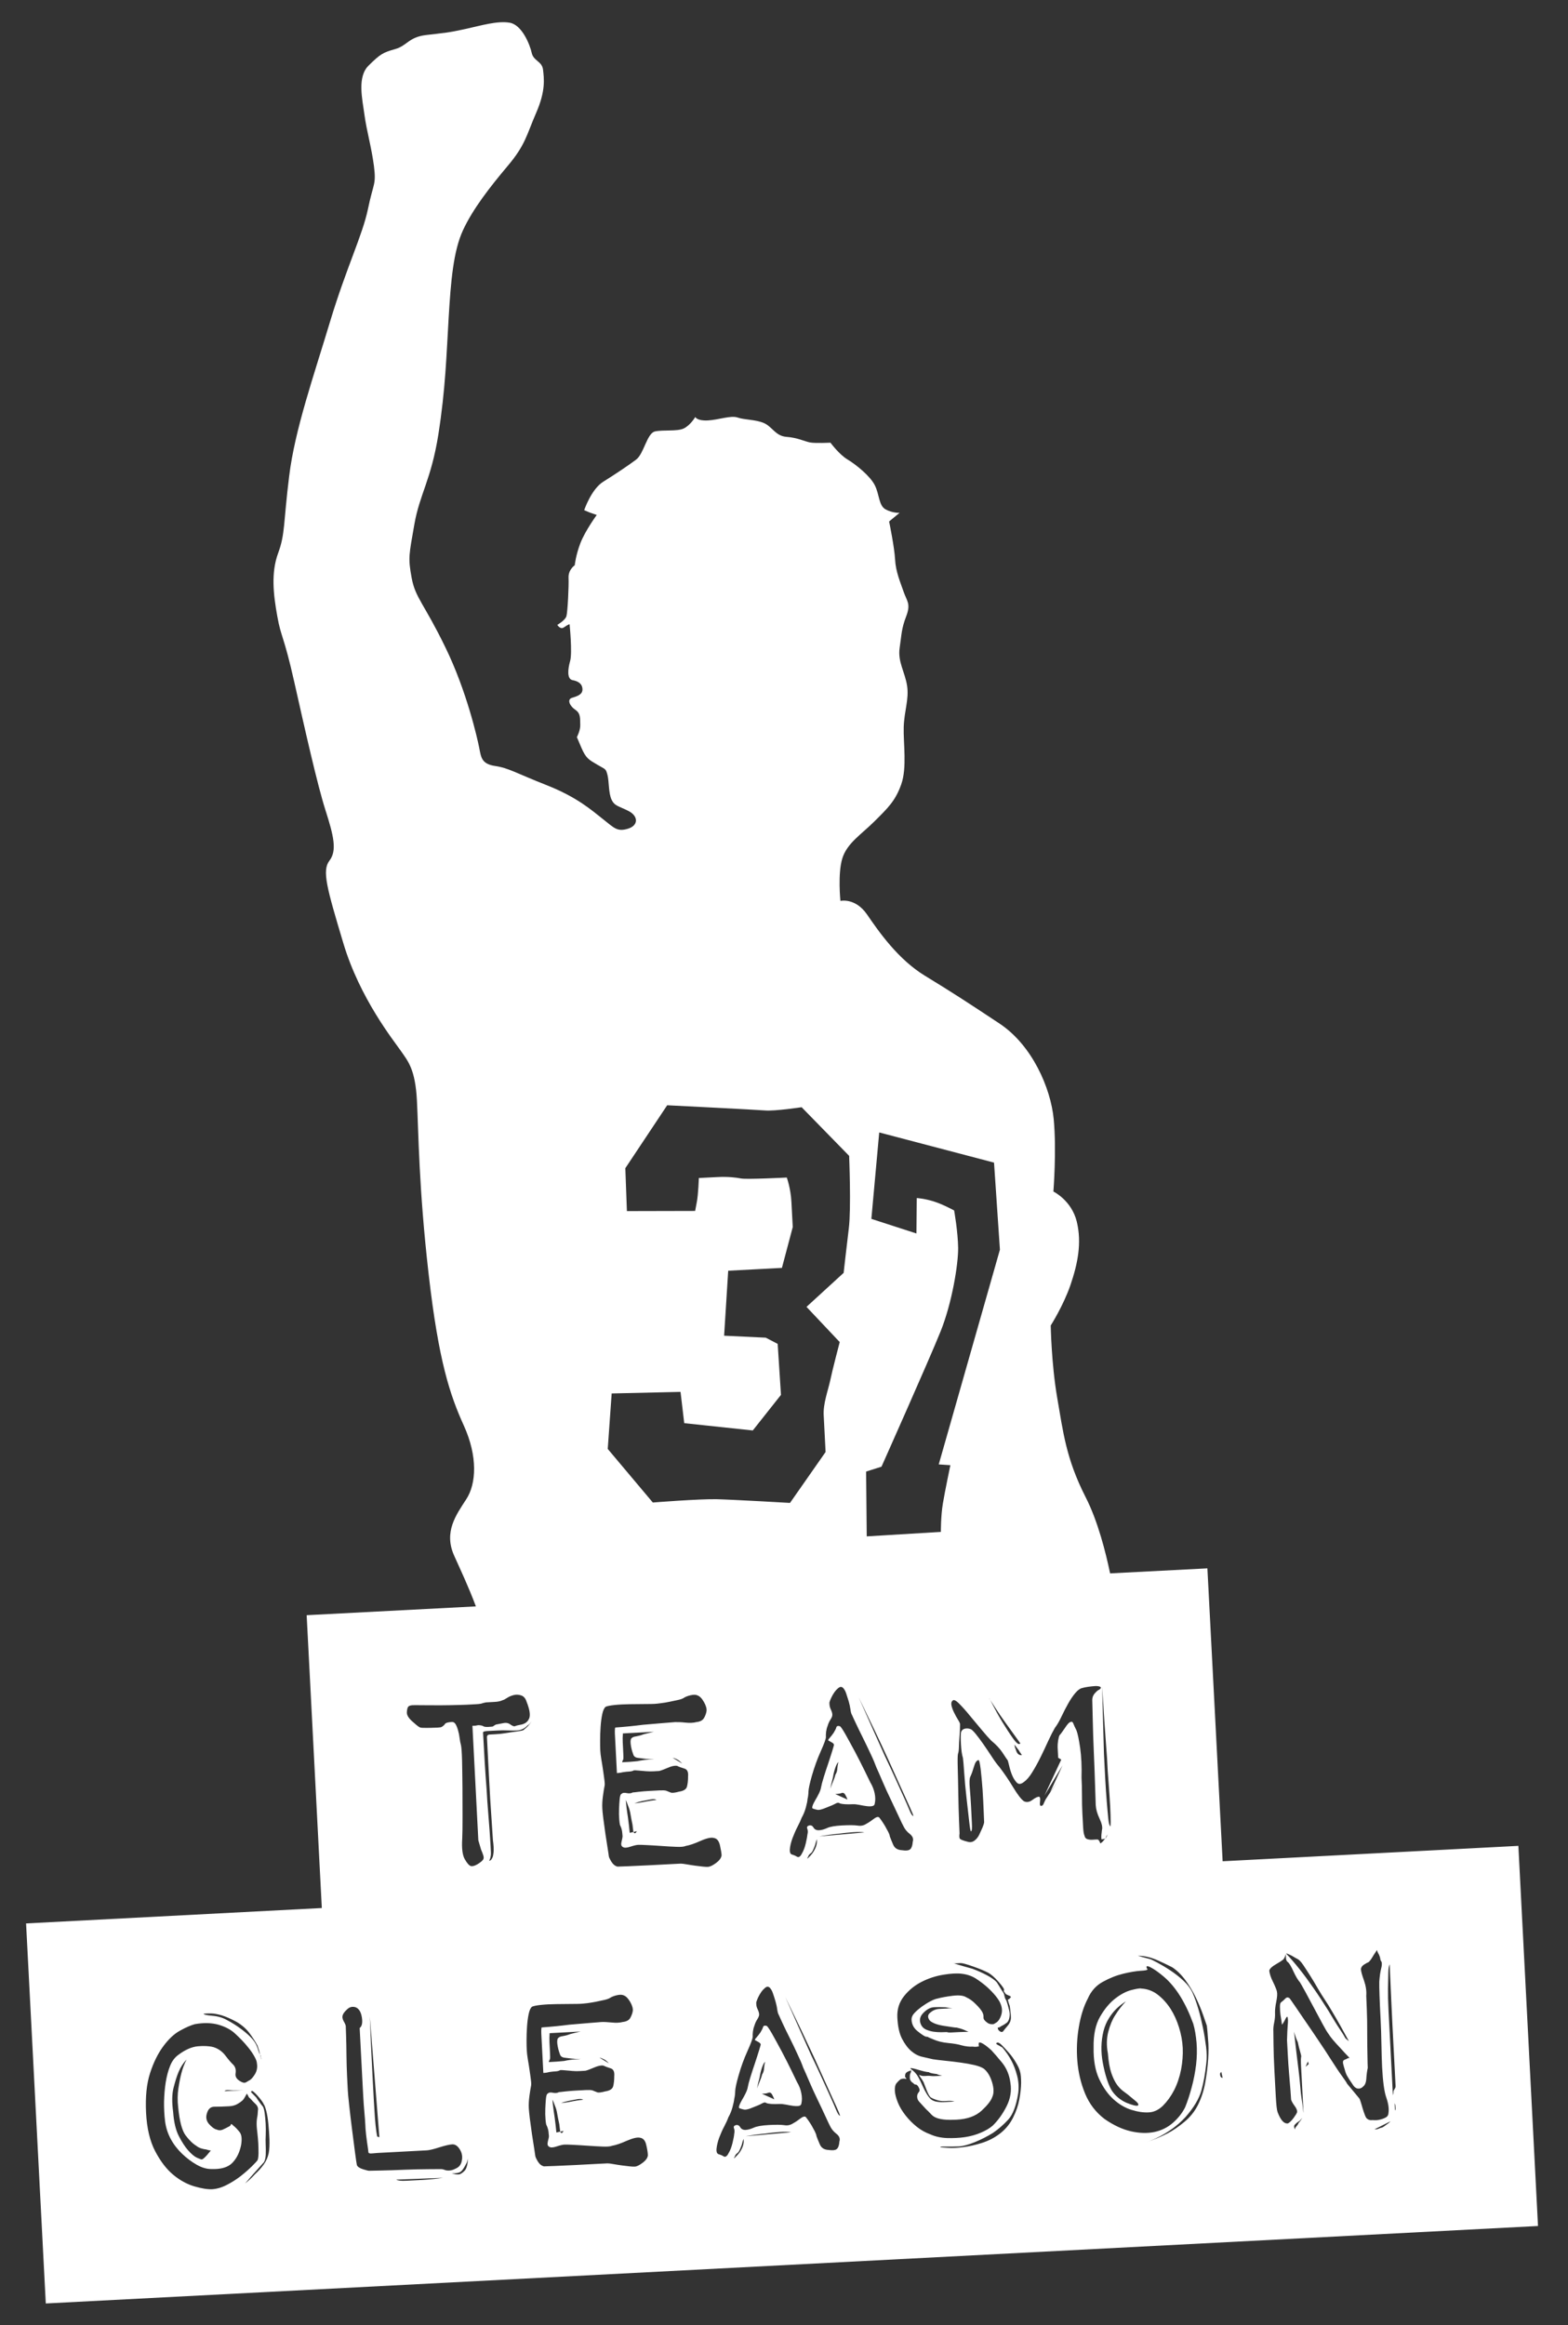 <?xml version="1.0" encoding="utf-8"?>
<!-- Generator: Adobe Illustrator 23.0.1, SVG Export Plug-In . SVG Version: 6.00 Build 0)  -->
<svg version="1.1" xmlns="http://www.w3.org/2000/svg" xmlns:xlink="http://www.w3.org/1999/xlink" x="0px" y="0px"
	 viewBox="0 0 199.67 295.93" style="enable-background:new 0 0 199.67 295.93;" xml:space="preserve">
<rect x="0" y="0" width="199.67" height="295.93" fill="#333333" stroke="none"/>
<style type="text/css">
	.st0{fill:#FFFFFF;}
</style>
<g id="Layer_2">
</g>
<g id="Layer_1">
	<g>
		<path class="st0" d="M149.51,266.03c0.4-0.78,0.7-1.67,0.89-2.63c0.18-0.97,0.25-1.88,0.21-2.75c-0.04-0.86-0.2-1.73-0.47-2.6
			c-0.27-0.88-0.63-1.67-1.08-2.38c-0.46-0.71-1-1.31-1.62-1.79c-0.62-0.48-1.33-0.75-2.11-0.79c-0.17-0.05-0.59,0.02-1.26,0.19
			c-0.67,0.17-1.36,0.54-2.07,1.09c-0.71,0.55-1.35,1.32-1.92,2.31c-0.57,0.99-0.85,2.29-0.82,3.9c-0.03,1.62,0.21,2.96,0.71,4.03
			c0.5,1.07,1.11,1.93,1.83,2.58c0.71,0.64,1.47,1.09,2.28,1.34c0.81,0.25,1.54,0.36,2.21,0.32c0.64-0.03,1.24-0.31,1.79-0.84
			C148.62,267.47,149.1,266.82,149.51,266.03z M144.93,267.96c-0.08,0.06-0.26,0.06-0.54-0.01c-0.28-0.07-0.6-0.18-0.96-0.33
			c-0.35-0.15-0.71-0.37-1.05-0.65c-0.35-0.29-0.65-0.63-0.89-1.04c-0.43-0.81-0.78-1.93-1.05-3.35c-0.27-1.42-0.24-2.78,0.08-4.08
			c0.16-0.62,0.4-1.17,0.71-1.66c0.31-0.49,0.63-0.89,0.98-1.22c0.37-0.35,0.76-0.65,1.16-0.9c-0.5,0.53-0.96,1.12-1.37,1.78
			c-0.36,0.55-0.65,1.25-0.87,2.09c-0.22,0.85-0.24,1.77-0.05,2.76c0.08,1.05,0.23,1.89,0.44,2.5c0.21,0.61,0.45,1.1,0.7,1.45
			c0.25,0.35,0.51,0.61,0.75,0.8c0.25,0.18,0.46,0.34,0.63,0.47c0.35,0.29,0.68,0.56,0.98,0.81
			C144.89,267.62,145.01,267.81,144.93,267.96z"/>
		<path class="st0" d="M193.35,234.93l-37.66,1.96l-1.94-37.28l-12.39,0.64c-0.54-2.61-1.55-6.65-3.12-9.71
			c-2.51-4.92-2.87-8.37-3.62-12.67c-0.74-4.31-0.82-9.17-0.82-9.17s1.61-2.52,2.52-5.17c0.9-2.65,1.46-5.29,0.8-8.04
			c-0.67-2.73-2.98-3.84-2.98-3.84s0.42-5.23,0.04-9.21c-0.38-3.97-2.75-9.41-6.89-12.16c-4.13-2.74-6.11-4.02-9.52-6.1
			c-3.41-2.08-5.86-5.6-7.36-7.79c-1.5-2.17-3.39-1.73-3.39-1.73s-0.36-3.46,0.24-5.4c0.59-1.95,2.45-3.08,4.1-4.73
			c1.66-1.65,2.65-2.57,3.4-4.69c0.76-2.13,0.26-5.23,0.32-7.31c0.07-2.09,0.69-3.52,0.43-5.24c-0.26-1.73-1.21-3.06-0.95-4.82
			c0.26-1.74,0.22-2.44,0.84-4.04c0.61-1.6,0.08-1.92-0.33-3.11c-0.41-1.19-1.01-2.55-1.09-4.12c-0.08-1.55-0.76-4.83-0.76-4.83
			l1.33-1.1c0,0-0.88,0.05-1.76-0.43c-0.9-0.47-0.79-1.87-1.38-3.06c-0.58-1.18-2.4-2.65-3.47-3.29c-1.08-0.64-2.19-2.15-2.19-2.15
			s-1.92,0.1-2.61-0.03c-0.71-0.14-1.6-0.61-2.99-0.71c-1.4-0.1-1.81-1.3-2.88-1.76c-1.07-0.46-2.46-0.39-3.34-0.7
			c-0.88-0.3-2.42,0.3-3.8,0.37c-1.4,0.07-1.59-0.44-1.59-0.44s-0.64,1.08-1.49,1.47c-0.85,0.39-2.61,0.14-3.64,0.37
			c-1.03,0.22-1.41,2.85-2.41,3.59c-1,0.75-2.69,1.88-4.2,2.82c-1.51,0.95-2.41,3.61-2.41,3.61l0.71,0.3l0.89,0.31
			c0,0-1.46,1.99-2.08,3.58c-0.61,1.6-0.72,2.82-0.72,2.82s-0.84,0.56-0.79,1.6c0.05,1.04-0.12,4.36-0.27,4.88
			c-0.15,0.53-1.16,1.11-1.16,1.11s0.39,0.67,0.88,0.29c0.51-0.36,0.68-0.37,0.68-0.37s0.37,3.62,0.07,4.68
			c-0.3,1.06-0.41,2.29,0.3,2.43c0.7,0.13,1.23,0.44,1.27,1.13c0.04,0.7-0.64,0.91-1.32,1.12c-0.69,0.2-0.3,1.06,0.43,1.54
			c0.71,0.48,0.57,1.18,0.61,1.88c0.04,0.7-0.43,1.59-0.43,1.59l0.58,1.36c0.59,1.36,0.95,1.51,2.03,2.15
			c1.07,0.63,1.06,0.46,1.29,1.31c0.21,0.87,0.12,2.26,0.51,3.12c0.39,0.84,0.91,0.82,2.15,1.45c1.26,0.63,1.32,1.84-0.05,2.26
			c-1.37,0.42-1.75-0.08-3.19-1.22c-1.45-1.14-3.27-2.78-7.17-4.32c-3.9-1.53-4.81-2.18-6.56-2.44c-1.75-0.26-1.79-1.12-2.03-2.33
			c-0.24-1.21-1.59-7.22-4.32-12.8c-2.72-5.6-3.8-6.23-4.28-8.81c-0.48-2.59-0.33-2.93,0.34-6.79c0.67-3.86,2.14-5.67,3.06-11.46
			c0.91-5.77,1.03-10.12,1.31-14.83c0.28-4.71,0.6-8.55,1.85-11.22c1.25-2.67,3.36-5.39,5.65-8.11c2.3-2.72,2.41-3.94,3.65-6.79
			c1.24-2.84,0.99-4.39,0.87-5.48c-0.12-1.08-1.21-1.1-1.44-2.13c-0.22-1.03-1.23-3.58-2.8-3.85c-1.59-0.27-3.64,0.36-5.7,0.81
			c-2.07,0.46-2.75,0.5-4.97,0.76c-2.22,0.27-2.39,1.36-3.93,1.79c-1.54,0.43-1.87,0.62-3.36,2.08c-1.49,1.46-0.82,4.21-0.54,6.28
			c0.28,2.07,0.9,4.13,1.21,6.54c0.3,2.42-0.07,2.09-0.76,5.43c-0.69,3.34-2.74,7.44-4.82,14.32c-2.07,6.89-4.5,13.78-5.22,19.72
			c-0.74,5.95-0.49,7.33-1.41,9.8c-0.91,2.48-0.6,5.25-0.1,8.01c0.49,2.75,0.82,2.39,2.17,8.4c1.35,6.01,2.93,13.05,3.97,16.3
			c1.04,3.25,1.49,5.13,0.5,6.41c-0.97,1.26-0.33,3.49,1.77,10.5c2.1,7.02,6.38,12.35,7.31,13.69c0.93,1.34,1.85,2.34,2.06,6.32
			c0.21,4,0.23,11.11,1.5,22.17c1.27,11.06,2.71,15.33,4.48,19.23c1.77,3.9,1.6,7.39,0.3,9.37c-1.28,1.98-2.9,4.15-1.53,7.19
			c0.8,1.79,1.8,3.88,2.76,6.44l-21.55,1.12l1.93,37.27l-37.66,1.96l2.51,48.37l190.02-9.86L193.35,234.93z M26.95,256.26
			c0.33,0.01,0.76,0.09,1.29,0.24c0.52,0.16,1.16,0.44,1.9,0.84c0.69,0.41,1.23,0.89,1.64,1.44c0.4,0.55,0.75,1.08,1.02,1.59
			c0.13,0.36,0.23,0.75,0.33,1.15c0.02,0.04,0.05,0.1,0.07,0.12c0,0.11,0.02,0.19,0.03,0.23c0.02,0.04,0.02,0.08,0.03,0.1l0.01,0.16
			c-0.04-0.21-0.09-0.42-0.14-0.62c-0.09-0.15-0.19-0.37-0.29-0.71c-0.12-0.43-0.33-0.83-0.63-1.2c-0.33-0.4-0.81-0.84-1.45-1.32
			c-0.64-0.48-1.26-0.87-1.86-1.18c-0.54-0.31-1.17-0.49-1.89-0.55c-0.71-0.06-1.07-0.14-1.08-0.26
			C26.26,256.26,26.59,256.25,26.95,256.26z M28.86,278.09c-0.64,0.33-1.25,0.5-1.83,0.54c-0.58,0.03-1.34-0.09-2.27-0.36
			c-0.93-0.27-1.83-0.76-2.69-1.47c-0.86-0.71-1.62-1.7-2.3-2.99c-0.68-1.29-1.07-2.93-1.17-4.93c-0.1-2,0.07-3.67,0.51-5.03
			c0.44-1.36,1-2.49,1.68-3.41c0.67-0.91,1.38-1.58,2.13-1.99c0.74-0.41,1.38-0.69,1.9-0.83c1.13-0.2,2.13-0.17,2.99,0.07
			c0.86,0.25,1.55,0.61,2.08,1.09c0.23,0.21,0.51,0.48,0.84,0.81c0.32,0.33,0.63,0.68,0.93,1.06c0.3,0.38,0.55,0.74,0.74,1.09
			c0.2,0.35,0.31,0.65,0.32,0.9c0.08,0.5-0.01,0.96-0.28,1.39c-0.27,0.43-0.53,0.7-0.77,0.79L31.37,265
			c-0.19,0.12-0.41,0.1-0.67-0.05c-0.54-0.28-0.78-0.63-0.7-1.07c0.07-0.44-0.02-0.8-0.29-1.09c-0.26-0.24-0.59-0.62-1-1.16
			c-0.4-0.53-0.92-0.9-1.54-1.09c-0.56-0.14-1.23-0.17-1.99-0.1c-0.76,0.07-1.59,0.43-2.47,1.09c-0.46,0.33-0.81,0.8-1.05,1.41
			c-0.25,0.61-0.43,1.31-0.56,2.1c-0.12,0.79-0.19,1.6-0.21,2.45c-0.01,0.85,0.03,1.68,0.13,2.48c0.1,0.8,0.34,1.55,0.72,2.26
			c0.38,0.71,0.87,1.33,1.45,1.89c0.59,0.56,1.2,1.02,1.85,1.39c0.65,0.37,1.26,0.55,1.85,0.55c1.23,0.05,2.12-0.21,2.67-0.76
			c0.56-0.56,0.93-1.3,1.13-2.23c0.15-0.82,0.09-1.4-0.2-1.74c-0.28-0.35-0.54-0.61-0.77-0.79c-0.21-0.21-0.31-0.26-0.32-0.15
			c-0.01,0.11-0.12,0.22-0.34,0.31c-0.22,0.12-0.45,0.24-0.71,0.35c-0.26,0.11-0.52,0.1-0.77-0.02c-0.25-0.04-0.56-0.26-0.93-0.66
			c-0.37-0.4-0.47-0.87-0.3-1.4c0.16-0.56,0.48-0.84,0.94-0.84c0.46,0,1.09-0.01,1.9-0.06c0.39-0.02,0.73-0.11,1.03-0.28
			c0.3-0.17,0.54-0.34,0.72-0.52c0.16-0.2,0.32-0.48,0.5-0.82c0,0.03,0.03,0.08,0.09,0.16c0.06,0.11,0.11,0.2,0.14,0.27
			c0.03,0.07,0.1,0.14,0.22,0.22c0.18,0.21,0.4,0.45,0.66,0.69c0.26,0.25,0.36,0.53,0.29,0.84c-0.01,0.33-0.04,0.64-0.1,0.92
			c-0.05,0.28-0.07,0.63-0.05,1.05c0.01,0.19,0.04,0.5,0.09,0.91c0.05,0.41,0.08,0.83,0.11,1.27c0.02,0.43,0.03,0.85,0.03,1.27
			c-0.01,0.42-0.05,0.71-0.12,0.88c-0.1,0.15-0.35,0.41-0.73,0.79c-0.39,0.38-0.86,0.8-1.42,1.24
			C30.1,277.38,29.5,277.77,28.86,278.09z M31.09,266.02l-2.5,0.13c0.08-0.12,0.27-0.16,0.58-0.13c0.31,0.03,0.61,0.03,0.92,0.01
			C30.43,266.04,30.76,266.03,31.09,266.02z M22.69,268.21c0.17,1.77,0.49,2.96,0.94,3.56c0.45,0.6,0.9,1.05,1.36,1.33
			c0.2,0.16,0.42,0.27,0.64,0.34c0.23,0.07,0.44,0.11,0.63,0.13c0.2,0.07,0.39,0.12,0.59,0.13c-0.18,0.21-0.35,0.41-0.51,0.61
			c-0.32,0.35-0.53,0.52-0.64,0.53c-0.08,0-0.29-0.07-0.62-0.22c-0.33-0.15-0.7-0.46-1.11-0.92c-0.41-0.46-0.81-1.08-1.2-1.84
			c-0.39-0.76-0.63-1.77-0.72-3.05c-0.17-1.24-0.16-2.27,0.05-3.09c0.21-0.82,0.42-1.5,0.65-2.04c0.27-0.63,0.61-1.14,1.01-1.56
			c-0.28,0.54-0.5,1.12-0.66,1.74c-0.14,0.54-0.27,1.18-0.38,1.92C22.6,266.55,22.59,267.35,22.69,268.21z M34.22,274.03
			c-0.11,0.54-0.33,1.03-0.65,1.47c-0.33,0.45-0.69,0.85-1.09,1.21c-0.39,0.44-0.82,0.83-1.27,1.19l1.06-1.22
			c0.29-0.32,0.56-0.62,0.81-0.9c0.25-0.28,0.43-0.48,0.53-0.59c0.13-0.2,0.2-0.51,0.23-0.93c0.02-0.42,0.01-0.89-0.01-1.42
			c-0.02-0.31-0.01-0.68,0.01-1.13c0.02-0.45,0.01-0.92-0.01-1.42c-0.03-0.5-0.07-0.96-0.13-1.37c-0.06-0.41-0.14-0.69-0.23-0.82
			c-0.12-0.13-0.26-0.31-0.42-0.54c-0.17-0.23-0.31-0.44-0.43-0.62l-0.66-0.67c0.05-0.17,0.15-0.19,0.31-0.06
			c0.16,0.13,0.33,0.3,0.51,0.5c0.18,0.2,0.35,0.41,0.51,0.62c0.16,0.22,0.26,0.38,0.29,0.49c0.09,0.08,0.19,0.35,0.32,0.82
			c0.12,0.47,0.21,1.01,0.27,1.63c0.06,0.62,0.11,1.28,0.14,1.97C34.33,272.93,34.31,273.53,34.22,274.03z M140.97,223.77
			c0.05,1.11,0.12,2.21,0.21,3.29c0.08,1.08,0.15,2.03,0.19,2.83c0.04,0.8,0.06,1.46,0.06,1.96c0,0.5-0.03,0.69-0.09,0.55
			c-0.09-0.14-0.17-0.49-0.22-1.05c-0.06-0.57-0.12-1.28-0.19-2.12c-0.07-0.84-0.13-1.79-0.19-2.85c-0.06-1.05-0.11-2.11-0.16-3.16
			c-0.08-2.53-0.15-5.36-0.23-8.5C140.56,218.12,140.77,221.14,140.97,223.77z M130.05,223.38c-0.33,0.02-0.57-0.22-0.7-0.72
			c-0.09-0.19-0.15-0.4-0.16-0.62c0.21,0.29,0.39,0.54,0.54,0.72c0.09,0.16,0.19,0.32,0.3,0.46
			C130.13,223.38,130.14,223.43,130.05,223.38z M129.93,221.88c-0.16,0.23-0.46,0.03-0.91-0.6c-0.45-0.63-0.92-1.35-1.41-2.16
			c-0.49-0.81-0.89-1.54-1.22-2.19c-0.13-0.27-0.23-0.45-0.3-0.58c-0.04-0.06-0.07-0.11-0.1-0.15c-0.04-0.1,0-0.03,0.1,0.15
			c0.14,0.22,0.36,0.56,0.67,1.04c0.39,0.61,0.83,1.25,1.31,1.91C128.66,220.11,129.27,220.97,129.93,221.88z M112.25,186.67
			c0,0,6.07-13.6,7.53-17.23c1.46-3.64,2.25-8.55,2.23-10.62c-0.03-2.09-0.51-4.76-0.51-4.76s-1.43-0.79-2.66-1.17
			c-1.23-0.37-2.1-0.41-2.1-0.41l-0.04,4.51l-5.74-1.86l1-11l14.62,3.84l0.75,11.08l-7.79,27.33l1.48,0.1c0,0-0.7,3.34-0.96,4.91
			c-0.26,1.58-0.25,3.58-0.25,3.58l-9.44,0.57l-0.08-8.25L112.25,186.67z M113.09,223.89c0.44,0.98,0.87,1.94,1.3,2.88
			c0.42,0.94,0.78,1.73,1.08,2.38c0.3,0.65,0.53,1.17,0.69,1.55c0.16,0.38,0.19,0.52,0.11,0.41c-0.12-0.02-0.27-0.26-0.46-0.73
			c-0.19-0.46-0.44-1.04-0.76-1.74c-0.31-0.69-0.68-1.49-1.08-2.38c-0.41-0.9-0.84-1.83-1.31-2.81c-0.98-2.17-2.08-4.65-3.31-7.42
			C110.78,218.96,112.03,221.58,113.09,223.89z M77.89,177.35l8.77-0.2l0.47,3.98l8.73,0.93l3.59-4.53l-0.42-6.49l-1.52-0.79
			l-5.3-0.25l0.52-8.27l6.84-0.36l1.38-5.2l-0.17-3.21c-0.09-1.72-0.59-3.09-0.59-3.09s-5.11,0.26-5.81,0.12
			c-0.7-0.13-1.66-0.25-3.05-0.18l-2.34,0.12c0,0-0.06,2.09-0.27,3.13l-0.2,1.06l-8.69,0.02l-0.2-5.46l5.33-8.01
			c0,0,11.22,0.56,12.45,0.66c1.23,0.11,4.67-0.41,4.67-0.41l6.05,6.19c0,0,0.27,6.68-0.04,9.21c-0.31,2.54-0.66,5.68-0.66,5.68
			l-4.73,4.33l4.23,4.48c0,0-0.95,3.61-1.22,4.93c-0.29,1.31-0.9,2.91-0.82,4.38l0.24,4.68l-4.53,6.48c0,0-7.06-0.41-9.32-0.47
			c-2.27-0.05-8.15,0.42-8.15,0.42l-5.74-6.82L77.89,177.35z M48.31,272.01l-0.25-0.07c-0.03,0-0.07-0.23-0.14-0.68
			c-0.07-0.45-0.12-1.04-0.18-1.76c-0.05-0.72-0.1-1.53-0.15-2.43c-0.05-0.9-0.1-1.84-0.15-2.81c-0.12-2.25-0.23-4.79-0.35-7.62
			L48.31,272.01z M53.76,277.45c-0.72,0.04-1.4,0.07-2.04,0.1c-0.64,0.03-1.06-0.01-1.26-0.14l5.96-0.23
			C55.48,277.32,54.6,277.4,53.76,277.45z M56.62,276.17c-0.17-0.07-0.35-0.11-0.55-0.1c-0.09,0-0.58,0.01-1.5,0.01
			c-0.92,0-1.93,0.03-3.04,0.07c-1.11,0.05-2.13,0.08-3.04,0.1c-0.92,0.02-1.4,0.03-1.46,0.03c-0.11,0.01-0.38-0.06-0.8-0.19
			c-0.42-0.13-0.69-0.31-0.78-0.52c-0.04-0.14-0.11-0.65-0.23-1.53c-0.12-0.89-0.24-1.87-0.38-2.94c-0.14-1.08-0.26-2.12-0.37-3.11
			c-0.11-1-0.17-1.63-0.18-1.91c-0.01-0.3-0.05-0.89-0.09-1.77c-0.04-0.88-0.07-1.78-0.08-2.71c-0.01-0.93-0.02-1.78-0.05-2.54
			c-0.03-0.76-0.04-1.16-0.04-1.19c-0.01-0.11-0.09-0.32-0.26-0.61c-0.17-0.3-0.21-0.58-0.11-0.83c0.07-0.2,0.26-0.44,0.57-0.72
			c0.3-0.28,0.65-0.36,1.05-0.24c0.43,0.17,0.69,0.6,0.8,1.29c0.11,0.69,0.01,1.14-0.28,1.35l0.33,6.37
			c0.04,0.75,0.08,1.5,0.12,2.25c0.04,0.75,0.09,1.45,0.15,2.1c0.06,0.65,0.1,1.18,0.12,1.6c0.02,0.42,0.03,0.64,0.04,0.67
			c0.02,0.31,0.08,0.82,0.18,1.55c0.11,0.73,0.17,1.15,0.17,1.26c0.01,0.14,0.17,0.2,0.49,0.16c0.32-0.03,0.56-0.05,0.73-0.06
			l6.24-0.33c0.31-0.02,0.83-0.14,1.57-0.38c0.74-0.23,1.29-0.36,1.65-0.38c0.36-0.02,0.68,0.19,0.95,0.62
			c0.27,0.43,0.37,0.89,0.28,1.37c-0.06,0.47-0.27,0.81-0.63,1.01c-0.37,0.2-0.66,0.31-0.88,0.32
			C57.02,276.27,56.79,276.24,56.62,276.17z M59.17,276.27c-0.24,0.25-0.47,0.41-0.68,0.47c-0.31,0.04-0.67-0.02-1.09-0.19
			c0.11,0.05,0.25,0.07,0.42,0.06c0.33-0.02,0.6-0.07,0.79-0.17c0.13-0.09,0.26-0.22,0.37-0.39c0.12-0.17,0.23-0.36,0.33-0.56
			c0.13-0.2,0.22-0.46,0.29-0.77C59.55,275.5,59.41,276.02,59.17,276.27z M61.5,236.71c-0.13,0.17-0.37,0.36-0.7,0.56
			c-0.34,0.2-0.62,0.28-0.84,0.23c-0.23-0.07-0.49-0.37-0.78-0.88c-0.29-0.51-0.4-1.39-0.32-2.61c0.03-0.59,0.04-1.5,0.04-2.76
			c0-1.25,0-2.5-0.01-3.74c-0.01-1.24-0.03-2.38-0.05-3.44c-0.03-1.06-0.08-1.71-0.14-1.96c-0.07-0.25-0.13-0.54-0.17-0.89
			c-0.04-0.35-0.11-0.68-0.2-0.99c-0.09-0.32-0.19-0.57-0.31-0.78c-0.12-0.2-0.28-0.3-0.47-0.29c-0.5,0.03-0.79,0.11-0.88,0.25
			c-0.09,0.14-0.24,0.28-0.46,0.4c-0.05,0.03-0.22,0.05-0.5,0.07c-0.28,0.01-0.58,0.02-0.9,0.03c-0.32,0-0.62,0.01-0.9,0
			c-0.28,0-0.46-0.04-0.55-0.12c-0.14-0.08-0.43-0.31-0.87-0.71c-0.44-0.39-0.67-0.76-0.68-1.09c0.01-0.31,0.05-0.54,0.13-0.7
			c0.08-0.16,0.27-0.24,0.57-0.26c0.14-0.01,0.55-0.01,1.23,0c0.68,0,1.44,0.01,2.28,0.01c0.83,0,1.63-0.02,2.38-0.04
			c0.75-0.02,1.26-0.04,1.54-0.06c0.22-0.01,0.46-0.02,0.71-0.04c0.25-0.01,0.46-0.04,0.62-0.07c0.19-0.07,0.39-0.12,0.62-0.16
			c0.28-0.01,0.64-0.03,1.08-0.06c0.44-0.02,0.79-0.1,1.03-0.22c0.14-0.03,0.33-0.13,0.59-0.3c0.26-0.17,0.54-0.28,0.86-0.36
			c0.32-0.07,0.63-0.05,0.94,0.06c0.31,0.11,0.53,0.37,0.66,0.78c0.38,0.95,0.5,1.64,0.36,2.07c-0.15,0.43-0.46,0.71-0.96,0.84
			c-0.44,0.08-0.72,0.15-0.85,0.21c-0.12,0.06-0.31,0-0.57-0.18c-0.26-0.21-0.57-0.28-0.93-0.2c-0.36,0.07-0.67,0.13-0.95,0.18
			c-0.22,0.12-0.34,0.2-0.36,0.23c-0.03,0.03-0.22,0.05-0.58,0.07c-0.33,0.02-0.56-0.01-0.67-0.09c-0.12-0.07-0.31-0.12-0.59-0.13
			c-0.11,0-0.2,0.02-0.27,0.04c-0.07,0.02-0.16,0.03-0.27,0.03l-0.25,0.01l0.75,14.57l0.35,1.19c0.12,0.27,0.22,0.53,0.29,0.76
			C61.62,236.41,61.6,236.59,61.5,236.71z M66.65,220.2c-0.14,0.06-0.41,0.12-0.83,0.17c-0.42,0.05-0.86,0.12-1.35,0.2
			c-0.48,0.08-0.93,0.13-1.35,0.15c-0.42,0.02-0.67,0.03-0.75,0.04c-0.25,0.01-0.37,0.13-0.36,0.35c0,0.08,0.04,0.68,0.09,1.79
			c0.06,1.11,0.12,2.39,0.2,3.83c0.07,1.44,0.16,2.88,0.26,4.3c0.1,1.43,0.17,2.49,0.21,3.18c0.09,0.66,0.12,1.18,0.08,1.54
			c-0.04,0.36-0.09,0.61-0.17,0.72c-0.1,0.23-0.23,0.35-0.4,0.36c0.05-0.06,0.1-0.17,0.15-0.34c0.07-0.25,0.1-0.52,0.08-0.8
			c0-0.03-0.01-0.29-0.04-0.79c-0.03-0.5-0.07-1.12-0.12-1.85c-0.05-0.74-0.12-1.55-0.19-2.45c-0.08-0.9-0.14-1.84-0.19-2.81
			c-0.17-2.13-0.32-4.57-0.46-7.32c0.05-0.09,0.25-0.14,0.6-0.16c0.35-0.02,0.75-0.04,1.21-0.06c0.46-0.03,0.92-0.03,1.4-0.01
			c0.47,0.02,0.85,0.02,1.13,0c0.5-0.03,0.95-0.24,1.34-0.65c0.22-0.12,0.37-0.3,0.47-0.52c-0.05,0.14-0.15,0.3-0.31,0.47
			C67.19,219.74,66.95,219.96,66.65,220.2z M81.84,275.26c-0.41,0.31-0.74,0.48-1,0.49c-0.17,0.01-0.39,0-0.67-0.03
			c-0.28-0.03-0.61-0.07-0.99-0.12c-0.38-0.05-0.74-0.11-1.09-0.17c-0.35-0.07-0.6-0.09-0.74-0.09c-0.11,0.01-0.58,0.03-1.4,0.07
			c-0.82,0.04-1.7,0.09-2.66,0.14c-0.96,0.05-1.83,0.09-2.62,0.12c-0.79,0.03-1.26,0.04-1.4,0.05c-0.31-0.07-0.57-0.28-0.78-0.62
			c-0.21-0.35-0.32-0.6-0.33-0.73c0-0.03-0.05-0.32-0.13-0.89c-0.08-0.56-0.18-1.18-0.29-1.86c-0.1-0.68-0.19-1.33-0.27-1.97
			c-0.07-0.64-0.12-1.06-0.13-1.29c-0.03-0.5,0-1.04,0.08-1.61c0.08-0.58,0.14-0.97,0.19-1.2c0.04-0.14,0.05-0.41,0-0.79
			c-0.05-0.39-0.1-0.8-0.17-1.25c-0.06-0.44-0.14-0.9-0.22-1.39c-0.08-0.48-0.13-0.88-0.14-1.18c-0.02-0.3-0.03-0.73-0.03-1.27
			c0-0.54,0.02-1.12,0.06-1.71c0.04-0.6,0.11-1.14,0.21-1.62c0.1-0.48,0.24-0.79,0.43-0.94c0.19-0.09,0.58-0.17,1.16-0.23
			c0.58-0.06,1.22-0.09,1.91-0.1c0.69-0.01,1.34-0.01,1.94-0.02c0.6,0,0.99-0.01,1.18-0.02c0.2-0.01,0.48-0.04,0.85-0.08
			c0.37-0.05,0.74-0.11,1.09-0.18c0.36-0.08,0.7-0.15,1.03-0.22c0.33-0.07,0.58-0.16,0.74-0.25c0.22-0.15,0.51-0.27,0.9-0.36
			c0.38-0.09,0.68-0.08,0.88,0.02c0.28,0.1,0.55,0.37,0.82,0.83c0.26,0.46,0.37,0.84,0.33,1.15c-0.04,0.28-0.15,0.57-0.31,0.87
			c-0.16,0.3-0.48,0.48-0.95,0.53c-0.41,0.11-0.89,0.13-1.43,0.07c-0.55-0.05-0.99-0.08-1.32-0.06c-0.19,0.01-0.69,0.05-1.49,0.12
			c-0.81,0.07-1.66,0.14-2.58,0.22c-1.08,0.14-2.25,0.26-3.53,0.35c-0.05,0.17-0.06,0.55-0.02,1.15c0.03,0.6,0.06,1.24,0.1,1.93
			l0.14,2.71c0.31-0.01,0.57-0.06,0.79-0.12c0.27-0.04,0.53-0.07,0.76-0.08c0.24-0.01,0.44-0.06,0.6-0.16
			c0.14-0.01,0.36,0,0.65,0.03c0.29,0.03,0.6,0.05,0.92,0.08c0.32,0.03,0.64,0.03,0.96,0.01c0.32-0.02,0.55-0.03,0.69-0.04
			c0.27-0.07,0.64-0.21,1.1-0.41c0.46-0.2,0.85-0.29,1.16-0.25c0.25,0.12,0.57,0.24,0.93,0.35c0.37,0.11,0.52,0.44,0.47,1
			c0,0.53-0.05,0.96-0.14,1.3c-0.1,0.34-0.43,0.55-1.01,0.64c-0.52,0.14-0.87,0.18-1.03,0.11c-0.17-0.06-0.37-0.14-0.6-0.24
			c-0.17-0.05-0.46-0.06-0.86-0.04c-0.4,0.02-0.84,0.04-1.31,0.07c-0.47,0.03-0.91,0.06-1.33,0.11c-0.41,0.05-0.66,0.08-0.75,0.08
			c-0.22,0.12-0.48,0.15-0.79,0.08c-0.31-0.07-0.53-0.03-0.66,0.12c-0.11,0.03-0.18,0.25-0.22,0.64c-0.04,0.39-0.06,0.82-0.08,1.28
			c-0.02,0.46-0.01,0.92,0.03,1.38c0.04,0.46,0.09,0.71,0.15,0.76c0.12,0.27,0.2,0.54,0.23,0.8c0.03,0.26,0.04,0.44,0.05,0.52
			c0.01,0.11-0.04,0.34-0.13,0.69c-0.09,0.36-0.04,0.58,0.16,0.68c0.17,0.13,0.49,0.12,0.94-0.03c0.45-0.15,0.79-0.23,1.01-0.24
			c0.17-0.01,0.53,0,1.08,0.03c0.56,0.03,1.17,0.06,1.84,0.11c0.67,0.05,1.3,0.08,1.91,0.11c0.6,0.03,1.01-0.01,1.23-0.1
			c0.47-0.08,1.1-0.29,1.88-0.64c0.79-0.34,1.36-0.47,1.7-0.38c0.39,0.06,0.65,0.36,0.77,0.9c0.13,0.54,0.2,0.97,0.21,1.3
			C82.49,274.62,82.26,274.94,81.84,275.26z M77.54,262.61l-1.21-0.73c0.14,0.02,0.31,0.08,0.51,0.18
			C77.07,262.16,77.3,262.34,77.54,262.61z M70.04,261.32l-0.07-1.42c-0.02-0.33-0.01-0.71,0.02-1.13l3.95-0.21
			c-0.5,0.11-0.94,0.22-1.32,0.32c-0.33,0.13-0.64,0.21-0.93,0.26c-0.29,0.04-0.47,0.11-0.55,0.2c-0.16,0.09-0.22,0.35-0.17,0.78
			c0.05,0.43,0.16,0.86,0.32,1.3c0.07,0.27,0.27,0.43,0.59,0.47c0.32,0.04,0.64,0.08,0.96,0.12c0.32,0.04,0.6,0.05,0.84,0.04
			c0.24-0.01,0.34-0.02,0.31-0.02c-0.11,0.03-0.37,0.06-0.77,0.08c-0.4,0.02-0.87,0.08-1.39,0.2c-0.55,0.06-1.21,0.1-1.95,0.14
			c0.02-0.11,0.07-0.24,0.15-0.38C70.06,261.96,70.06,261.71,70.04,261.32z M71.41,267.68c0,0,0.03,0,0.04-0.01
			c0.04-0.01,0.09-0.03,0.18-0.07c0.2-0.08,0.49-0.15,0.85-0.23c0.35-0.07,0.71-0.14,1.05-0.2c0.34-0.06,0.59-0.04,0.73,0.07
			c0.03,0-0.09,0.01-0.35,0.04c-0.27,0.03-0.58,0.08-0.95,0.15c-0.37,0.08-0.72,0.14-1.03,0.18c-0.27,0.04-0.42,0.06-0.48,0.06
			C71.4,267.69,71.38,267.7,71.41,267.68z M71.77,271.21c-0.1,0.17-0.18,0.26-0.24,0.26c-0.1,0-0.16-0.06-0.19-0.17l-0.49,0.11
			c-0.06-0.67-0.14-1.3-0.22-1.91c-0.08-0.52-0.15-1-0.2-1.43s-0.08-0.71-0.08-0.85c0.12,0.27,0.24,0.54,0.33,0.82
			c0.13,0.3,0.22,0.63,0.28,1.01c0.06,0.37,0.15,0.8,0.26,1.3c0.05,0.47,0.09,0.78,0.11,0.91c0,0.02,0.01,0.02,0.02,0.04
			L71.77,271.21z M90.18,237.6c-0.17,0.01-0.39,0-0.67-0.03c-0.28-0.03-0.61-0.07-0.99-0.12c-0.38-0.05-0.74-0.11-1.09-0.17
			c-0.35-0.06-0.6-0.09-0.73-0.09c-0.11,0.01-0.58,0.03-1.39,0.07c-0.82,0.04-1.71,0.09-2.66,0.14c-0.96,0.05-1.83,0.09-2.62,0.12
			c-0.79,0.03-1.26,0.04-1.39,0.05c-0.31-0.07-0.57-0.28-0.79-0.63c-0.21-0.35-0.32-0.59-0.33-0.74c0-0.03-0.04-0.33-0.13-0.89
			c-0.09-0.56-0.18-1.18-0.29-1.86c-0.1-0.68-0.19-1.33-0.27-1.97c-0.08-0.64-0.12-1.06-0.13-1.29c-0.03-0.5,0-1.04,0.08-1.61
			c0.08-0.57,0.14-0.97,0.19-1.2c0.05-0.14,0.05-0.41,0-0.79c-0.05-0.39-0.1-0.8-0.17-1.25c-0.06-0.44-0.14-0.9-0.22-1.39
			c-0.08-0.48-0.13-0.88-0.14-1.18c-0.02-0.31-0.02-0.73-0.02-1.27c0-0.54,0.02-1.11,0.06-1.71c0.04-0.6,0.11-1.14,0.21-1.62
			c0.1-0.48,0.25-0.79,0.43-0.94c0.19-0.09,0.58-0.17,1.16-0.23c0.58-0.06,1.22-0.09,1.91-0.1c0.7-0.01,1.34-0.01,1.94-0.02
			c0.6,0,1-0.01,1.19-0.02c0.2-0.01,0.48-0.04,0.85-0.09c0.37-0.04,0.74-0.11,1.09-0.18c0.36-0.07,0.7-0.15,1.04-0.22
			c0.33-0.07,0.57-0.15,0.74-0.25c0.21-0.15,0.51-0.27,0.9-0.36c0.39-0.09,0.68-0.08,0.88,0.02c0.28,0.1,0.56,0.37,0.82,0.84
			c0.26,0.46,0.37,0.84,0.33,1.15c-0.04,0.28-0.14,0.57-0.31,0.87c-0.17,0.3-0.48,0.48-0.95,0.53c-0.41,0.11-0.89,0.13-1.44,0.07
			c-0.54-0.06-0.98-0.07-1.32-0.06c-0.2,0.01-0.69,0.05-1.5,0.12c-0.8,0.07-1.66,0.14-2.58,0.22c-1.08,0.14-2.26,0.26-3.53,0.35
			c-0.05,0.17-0.06,0.55-0.02,1.15c0.03,0.6,0.06,1.24,0.1,1.94l0.14,2.71c0.3-0.02,0.57-0.06,0.79-0.12
			c0.28-0.04,0.53-0.07,0.77-0.08c0.24-0.01,0.44-0.06,0.6-0.15c0.14-0.01,0.36,0,0.65,0.03c0.29,0.03,0.6,0.05,0.92,0.08
			c0.32,0.02,0.64,0.03,0.96,0.01c0.32-0.02,0.55-0.03,0.69-0.04c0.28-0.07,0.64-0.21,1.11-0.41c0.46-0.21,0.85-0.29,1.16-0.25
			c0.25,0.13,0.57,0.24,0.94,0.35c0.37,0.11,0.52,0.44,0.47,1c0,0.53-0.05,0.96-0.14,1.3c-0.09,0.34-0.43,0.55-1.01,0.64
			c-0.52,0.14-0.87,0.18-1.04,0.12c-0.17-0.06-0.37-0.14-0.6-0.24c-0.17-0.05-0.46-0.06-0.86-0.04c-0.4,0.02-0.84,0.04-1.31,0.07
			c-0.47,0.03-0.92,0.06-1.33,0.11c-0.41,0.05-0.66,0.08-0.75,0.08c-0.21,0.12-0.48,0.15-0.79,0.08c-0.31-0.07-0.53-0.03-0.66,0.12
			c-0.11,0.03-0.18,0.25-0.22,0.64c-0.04,0.39-0.06,0.82-0.08,1.27c-0.02,0.46-0.01,0.92,0.03,1.38c0.04,0.46,0.09,0.71,0.14,0.76
			c0.13,0.27,0.2,0.54,0.23,0.8c0.03,0.26,0.04,0.44,0.05,0.52c0,0.11-0.04,0.34-0.13,0.69c-0.09,0.35-0.04,0.58,0.16,0.68
			c0.18,0.13,0.49,0.12,0.94-0.03c0.45-0.15,0.79-0.23,1.01-0.24c0.17-0.01,0.53,0,1.09,0.03c0.56,0.03,1.17,0.06,1.84,0.11
			c0.67,0.05,1.31,0.09,1.91,0.11c0.6,0.03,1.01-0.01,1.22-0.11c0.47-0.08,1.1-0.29,1.88-0.64c0.79-0.35,1.35-0.47,1.69-0.38
			c0.39,0.06,0.65,0.36,0.78,0.9c0.12,0.54,0.2,0.97,0.22,1.3c-0.04,0.34-0.27,0.66-0.68,0.97
			C90.76,237.42,90.43,237.58,90.18,237.6z M86.87,224.45l-1.21-0.73c0.14,0.02,0.31,0.08,0.51,0.18
			C86.4,224.01,86.63,224.19,86.87,224.45z M79.37,223.17l-0.07-1.42c-0.02-0.33-0.01-0.71,0.02-1.13l3.95-0.21
			c-0.49,0.11-0.93,0.22-1.32,0.32c-0.33,0.13-0.64,0.21-0.92,0.26c-0.29,0.04-0.47,0.11-0.55,0.19c-0.16,0.09-0.22,0.35-0.17,0.78
			c0.05,0.43,0.15,0.86,0.32,1.3c0.07,0.28,0.27,0.43,0.59,0.47c0.32,0.04,0.65,0.08,0.97,0.12c0.32,0.04,0.6,0.05,0.83,0.04
			c0.24-0.01,0.34-0.02,0.31-0.02c-0.11,0.03-0.37,0.06-0.77,0.08c-0.4,0.02-0.87,0.09-1.39,0.2c-0.55,0.06-1.2,0.11-1.95,0.14
			c0.02-0.11,0.07-0.24,0.15-0.38C79.39,223.81,79.39,223.56,79.37,223.17z M80.74,229.53c0,0,0.04,0,0.05-0.01
			c0.04-0.01,0.09-0.03,0.18-0.07c0.2-0.08,0.49-0.16,0.84-0.23c0.36-0.07,0.71-0.14,1.05-0.2c0.35-0.06,0.59-0.04,0.74,0.07
			c0.03,0-0.09,0.01-0.36,0.04c-0.26,0.03-0.58,0.08-0.95,0.15c-0.37,0.08-0.72,0.14-1.04,0.18c-0.27,0.04-0.41,0.06-0.47,0.06
			C80.74,229.54,80.71,229.55,80.74,229.53z M81.1,233.06c-0.1,0.17-0.18,0.26-0.24,0.26c-0.1,0.01-0.15-0.06-0.18-0.16l-0.49,0.11
			c-0.06-0.66-0.14-1.3-0.22-1.91c-0.08-0.52-0.15-1-0.2-1.43c-0.05-0.43-0.08-0.71-0.09-0.85c0.12,0.27,0.24,0.54,0.33,0.82
			c0.13,0.3,0.22,0.64,0.28,1.01c0.06,0.37,0.14,0.8,0.25,1.3c0.05,0.47,0.09,0.78,0.11,0.91c0,0.02,0.01,0.02,0.02,0.04
			L81.1,233.06z M94.23,273.88c-0.16,0.23-0.41,0.51-0.75,0.83c0-0.08,0.03-0.17,0.11-0.26c0.02-0.11,0.07-0.2,0.15-0.28
			c0.08-0.07,0.17-0.16,0.28-0.25c0.13-0.17,0.28-0.5,0.45-0.98c0.04-0.2,0.11-0.44,0.21-0.72
			C94.77,272.73,94.62,273.28,94.23,273.88z M94.96,271.89c0.83-0.15,1.64-0.27,2.44-0.34c0.66-0.09,1.3-0.16,1.91-0.2
			c0.61-0.04,1.09-0.04,1.42,0.03L94.96,271.89z M106.89,272.56c-0.03,0.45-0.13,0.76-0.31,0.93c-0.17,0.18-0.54,0.22-1.1,0.14
			c-0.53-0.03-0.89-0.26-1.08-0.7c-0.19-0.43-0.33-0.79-0.43-1.06c-0.01-0.14-0.08-0.34-0.22-0.62c-0.14-0.27-0.28-0.52-0.41-0.75
			c-0.14-0.23-0.29-0.46-0.45-0.69c-0.17-0.23-0.26-0.35-0.29-0.38c-0.15-0.1-0.37-0.04-0.68,0.2c-0.31,0.24-0.62,0.45-0.95,0.63
			c-0.33,0.21-0.69,0.29-1.09,0.22c-0.41-0.06-1.07-0.07-1.98-0.02c-0.89,0.05-1.52,0.16-1.9,0.33c-0.38,0.17-0.72,0.27-1.03,0.29
			c-0.33,0.02-0.57-0.1-0.71-0.34c-0.14-0.24-0.33-0.33-0.58-0.26c-0.22,0.07-0.29,0.2-0.21,0.41c0.08,0.21,0.08,0.45,0.02,0.73
			c-0.01,0.23-0.09,0.6-0.21,1.12c-0.13,0.52-0.29,0.96-0.5,1.3c-0.2,0.4-0.41,0.54-0.63,0.41c-0.21-0.13-0.41-0.21-0.58-0.26
			c-0.25-0.04-0.36-0.27-0.33-0.69c0.04-0.42,0.15-0.89,0.34-1.42c0.2-0.52,0.41-1.01,0.66-1.47c0.24-0.46,0.41-0.83,0.5-1.11
			c0.23-0.4,0.41-0.84,0.54-1.32c0.13-0.48,0.2-0.83,0.22-1.05c0.07-0.28,0.11-0.6,0.12-0.97c0.01-0.36,0.15-1.04,0.44-2.03
			c0.3-1.07,0.68-2.11,1.13-3.1c0.45-1,0.67-1.61,0.66-1.83c-0.01-0.19,0-0.41,0.03-0.65c0.03-0.24,0.09-0.48,0.19-0.74
			c0.09-0.31,0.22-0.59,0.38-0.83c0.15-0.24,0.23-0.45,0.22-0.61c-0.01-0.2-0.08-0.41-0.2-0.66c-0.13-0.24-0.18-0.53-0.17-0.87
			c0.05-0.17,0.13-0.38,0.24-0.62c0.11-0.24,0.25-0.47,0.4-0.69c0.15-0.22,0.33-0.4,0.51-0.55c0.18-0.15,0.37-0.16,0.54-0.03
			c0.17,0.16,0.32,0.4,0.43,0.73c0.12,0.33,0.22,0.67,0.33,1.03c0.1,0.36,0.18,0.7,0.22,1.03c0.05,0.33,0.11,0.56,0.2,0.7
			c0.07,0.16,0.23,0.52,0.49,1.08c0.26,0.56,0.56,1.17,0.89,1.83c0.33,0.66,0.66,1.34,0.98,2.04c0.33,0.69,0.58,1.27,0.74,1.74
			c0.19,0.41,0.45,1,0.78,1.78c0.33,0.78,0.69,1.55,1.06,2.32c0.38,0.78,0.71,1.49,1.01,2.14c0.3,0.65,0.49,1.06,0.58,1.22
			c0.16,0.35,0.42,0.68,0.8,0.98C106.88,271.86,107.01,272.19,106.89,272.56z M106.93,269.26c-0.11-0.02-0.26-0.26-0.46-0.73
			c-0.19-0.46-0.44-1.04-0.76-1.74c-0.31-0.69-0.67-1.49-1.08-2.38c-0.41-0.9-0.85-1.83-1.32-2.81c-0.98-2.17-2.08-4.65-3.31-7.43
			c1.43,2.93,2.68,5.55,3.75,7.86c0.44,0.98,0.88,1.94,1.3,2.88c0.43,0.94,0.78,1.73,1.08,2.38c0.3,0.65,0.53,1.17,0.69,1.55
			C106.98,269.23,107.02,269.37,106.93,269.26z M102.81,236.56c0-0.08,0.03-0.17,0.11-0.26c0.02-0.11,0.08-0.21,0.15-0.28
			c0.08-0.07,0.17-0.16,0.28-0.24c0.13-0.17,0.28-0.5,0.45-0.98c0.05-0.2,0.12-0.44,0.21-0.72c0.08,0.5-0.07,1.05-0.46,1.65
			C103.41,235.96,103.16,236.24,102.81,236.56z M104.3,233.73c0.83-0.15,1.64-0.27,2.45-0.34c0.66-0.09,1.3-0.16,1.91-0.2
			c0.61-0.04,1.09-0.04,1.42,0.03L104.3,233.73z M113.74,234.79c-0.19-0.44-0.33-0.79-0.43-1.06c-0.01-0.14-0.08-0.34-0.22-0.61
			c-0.14-0.27-0.28-0.52-0.41-0.75c-0.14-0.23-0.29-0.46-0.45-0.69c-0.17-0.23-0.26-0.36-0.29-0.38c-0.15-0.1-0.37-0.04-0.68,0.2
			c-0.31,0.24-0.62,0.45-0.95,0.63c-0.32,0.21-0.69,0.29-1.09,0.22c-0.41-0.06-1.07-0.07-1.99-0.02c-0.89,0.05-1.52,0.15-1.9,0.33
			c-0.38,0.17-0.72,0.27-1.03,0.28c-0.33,0.02-0.57-0.1-0.71-0.34c-0.14-0.24-0.33-0.33-0.58-0.26c-0.22,0.07-0.29,0.21-0.21,0.41
			c0.08,0.2,0.09,0.45,0.02,0.73c-0.02,0.22-0.09,0.6-0.21,1.12c-0.12,0.52-0.29,0.96-0.49,1.3c-0.2,0.4-0.41,0.54-0.63,0.41
			c-0.21-0.13-0.41-0.21-0.58-0.26c-0.25-0.04-0.36-0.27-0.33-0.69c0.03-0.42,0.15-0.89,0.34-1.42c0.2-0.52,0.41-1.01,0.65-1.47
			c0.24-0.46,0.41-0.83,0.51-1.11c0.23-0.4,0.41-0.84,0.54-1.32c0.13-0.48,0.2-0.83,0.21-1.06c0.07-0.28,0.11-0.6,0.12-0.96
			c0.01-0.36,0.16-1.04,0.44-2.03c0.31-1.07,0.68-2.11,1.13-3.11c0.45-1,0.67-1.61,0.65-1.83c-0.01-0.19,0-0.41,0.03-0.65
			c0.03-0.24,0.09-0.48,0.19-0.74c0.09-0.31,0.22-0.59,0.38-0.83c0.16-0.24,0.23-0.45,0.22-0.62c-0.01-0.19-0.08-0.41-0.2-0.66
			c-0.12-0.24-0.18-0.53-0.17-0.87c0.04-0.17,0.13-0.38,0.24-0.62c0.11-0.24,0.25-0.47,0.4-0.69c0.16-0.22,0.33-0.4,0.52-0.55
			c0.19-0.15,0.37-0.16,0.54-0.03c0.17,0.16,0.32,0.4,0.43,0.73c0.11,0.33,0.22,0.67,0.33,1.03c0.1,0.36,0.17,0.7,0.22,1.03
			c0.04,0.33,0.11,0.57,0.2,0.7c0.07,0.16,0.23,0.52,0.5,1.08c0.26,0.56,0.56,1.17,0.89,1.83c0.33,0.66,0.65,1.34,0.98,2.04
			c0.33,0.69,0.57,1.27,0.74,1.74c0.19,0.41,0.45,1,0.78,1.78c0.33,0.78,0.69,1.55,1.06,2.32c0.37,0.77,0.71,1.49,1.01,2.14
			c0.3,0.65,0.49,1.06,0.59,1.22c0.16,0.35,0.42,0.68,0.8,0.98c0.38,0.3,0.5,0.63,0.38,1c-0.03,0.45-0.13,0.76-0.3,0.93
			c-0.17,0.18-0.54,0.23-1.1,0.14C114.29,235.45,113.93,235.22,113.74,234.79z M116.73,270.67c-0.52-0.42-1-0.9-1.43-1.45
			c-0.43-0.55-0.76-1.1-0.98-1.66c-0.22-0.56-0.35-1.05-0.37-1.46c-0.02-0.45,0.05-0.77,0.22-0.97c0.17-0.2,0.34-0.37,0.5-0.49
			c0.24-0.1,0.49-0.11,0.75-0.04c0-0.03-0.02-0.07-0.05-0.12c-0.12-0.11-0.15-0.23-0.1-0.37c-0.01-0.19,0.12-0.35,0.39-0.48
			c0.14-0.03,0.26-0.08,0.37-0.14c0,0.06-0.01,0.14-0.03,0.25c-0.1,0.17-0.15,0.35-0.14,0.55c-0.02,0.22,0.02,0.4,0.11,0.54
			c0.09,0.13,0.21,0.24,0.35,0.31c0.06,0.11,0.16,0.17,0.3,0.17c0.14,0.01,0.27,0.15,0.4,0.42c0.12,0.22,0.11,0.4-0.03,0.56
			c-0.14,0.16-0.21,0.35-0.2,0.57c0.01,0.25,0.1,0.46,0.26,0.63c0.16,0.17,0.45,0.48,0.86,0.94c0.23,0.21,0.44,0.42,0.62,0.62
			c0.18,0.2,0.39,0.36,0.65,0.47c0.25,0.11,0.59,0.19,1.01,0.24c0.42,0.05,0.97,0.05,1.63,0.02c1.36-0.07,2.41-0.45,3.16-1.13
			c0.74-0.68,1.2-1.26,1.37-1.74c0.23-0.49,0.22-1.12-0.02-1.9c-0.24-0.78-0.59-1.35-1.05-1.72c-0.26-0.18-0.66-0.33-1.19-0.46
			c-0.53-0.12-1.13-0.23-1.79-0.32c-0.66-0.09-1.3-0.17-1.93-0.23c-0.63-0.06-1.16-0.13-1.57-0.19c-0.4-0.09-0.85-0.19-1.35-0.31
			c-0.51-0.11-0.98-0.36-1.42-0.74c-0.44-0.38-0.82-0.9-1.16-1.55c-0.34-0.65-0.54-1.54-0.6-2.68c-0.06-1.06,0.23-1.97,0.84-2.74
			c0.61-0.77,1.36-1.38,2.24-1.83c0.88-0.45,1.81-0.75,2.79-0.91c0.98-0.16,1.76-0.2,2.35-0.12c0.67,0.08,1.26,0.28,1.78,0.61
			c0.52,0.34,1,0.7,1.44,1.09c0.44,0.4,0.81,0.79,1.13,1.19c0.31,0.4,0.5,0.71,0.57,0.93c0.22,0.52,0.24,1.02,0.06,1.52
			c-0.18,0.5-0.43,0.81-0.73,0.94c-0.11,0.09-0.21,0.14-0.33,0.14c-0.3,0.02-0.56-0.07-0.76-0.25c-0.29-0.21-0.43-0.42-0.41-0.65
			c0.01-0.22-0.04-0.44-0.16-0.66c-0.15-0.27-0.43-0.61-0.83-1c-0.39-0.4-0.79-0.68-1.19-0.86c-0.35-0.23-0.93-0.3-1.74-0.2
			c-0.81,0.1-1.46,0.22-1.92,0.35c-0.25,0.04-0.56,0.16-0.94,0.36c-0.38,0.2-0.74,0.43-1.09,0.68c-0.35,0.26-0.66,0.52-0.92,0.8
			c-0.26,0.28-0.39,0.57-0.37,0.88c0.03,0.58,0.29,1.07,0.79,1.46c0.49,0.39,0.83,0.61,0.99,0.66c0.28,0.04,0.39,0.06,0.34,0.07
			c-0.05,0,0.17,0.1,0.68,0.3c0.49,0.22,1.1,0.38,1.84,0.45c0.74,0.07,1.31,0.17,1.7,0.29c0.51,0.14,1,0.2,1.47,0.17
			c0.23,0.05,0.49,0.03,0.79-0.04c-0.03-0.03-0.04-0.05-0.05-0.08c-0.01-0.17,0-0.29,0.02-0.38c0.11-0.06,0.3-0.01,0.57,0.16
			c0.28,0.17,0.61,0.43,1.02,0.8c0.35,0.37,0.81,0.91,1.38,1.6c0.56,0.7,0.92,1.55,1.05,2.58c0.16,0.99,0,1.98-0.49,2.95
			c-0.49,0.97-1.08,1.8-1.77,2.47c-0.38,0.33-0.87,0.62-1.5,0.89c-0.62,0.27-1.3,0.46-2.03,0.57c-0.73,0.11-1.49,0.14-2.27,0.12
			c-0.78-0.03-1.48-0.18-2.11-0.46C117.84,271.42,117.25,271.09,116.73,270.67z M117.15,264.3c0.18,0.24,0.33,0.47,0.45,0.69
			c0.1,0.28,0.24,0.64,0.43,1.11c0.19,0.46,0.36,0.75,0.5,0.85c0.17,0.1,0.38,0.2,0.62,0.28c0.24,0.09,0.46,0.14,0.65,0.16
			c0.12,0.02,0.27,0.03,0.46,0.02c0.19-0.01,0.39-0.02,0.58-0.03c0.22-0.01,0.46,0.02,0.71,0.09l-1.25,0.07
			c-0.33,0.02-0.65,0.01-0.96-0.04c-0.31-0.04-0.58-0.15-0.81-0.33c-0.35-0.34-0.71-0.92-1.07-1.74c-0.36-0.82-0.65-1.33-0.85-1.54
			c-0.15-0.18-0.32-0.34-0.5-0.47c-0.19-0.13-0.23-0.2-0.12-0.2c0.14-0.01,0.49,0.07,1.04,0.24c0.55,0.16,0.97,0.26,1.25,0.27
			c0.06,0.06,0.19,0.1,0.4,0.15c0.21,0.04,0.41,0.07,0.61,0.09c0.2,0.1,0.42,0.17,0.68,0.22l-0.83,0.04
			c-0.22,0.01-0.42,0.01-0.58-0.01c-0.17-0.02-0.32-0.03-0.46-0.02c-0.05,0-0.16,0.01-0.31,0.02c-0.15,0.01-0.29,0-0.4-0.02
			c-0.2-0.07-0.35-0.12-0.47-0.14C117.01,264.05,117.08,264.14,117.15,264.3z M127.95,253.6c0.06,0.11,0.11,0.17,0.14,0.2l0.3,0.15
			c0.22,0.07,0.34,0.15,0.34,0.23l-0.19,0.22c-0.08,0.06-0.15,0.09-0.21,0.09c0.07,0.3,0.16,0.58,0.25,0.82
			c0.04,0.27,0.08,0.55,0.1,0.81c0.03,0.27,0.05,0.47,0.05,0.6c0.02,0.39-0.12,0.76-0.42,1.11c-0.3,0.35-0.49,0.58-0.57,0.7
			c-0.1,0.12-0.25,0.12-0.42,0c-0.18-0.12-0.26-0.27-0.27-0.46l0.25-0.06c0.11-0.09,0.22-0.16,0.34-0.21
			c0.12-0.05,0.32-0.18,0.59-0.38c0.16-0.15,0.27-0.38,0.32-0.71c0.05-0.32,0.03-0.63-0.07-0.94c-0.07-0.33-0.18-0.7-0.31-1.11
			l-0.18-0.32l-0.11-0.41c0-0.08-0.05-0.2-0.14-0.36c-0.12-0.16-0.24-0.34-0.34-0.52c-0.11-0.19-0.27-0.45-0.48-0.77
			c-0.27-0.29-0.69-0.59-1.26-0.89c-0.58-0.31-1.19-0.58-1.84-0.82c-0.73-0.2-1.53-0.43-2.36-0.68c-0.05,0-0.08-0.01-0.09-0.03
			c0.03,0.01,0.06,0.02,0.09,0.03c0.04,0,0.09,0.01,0.16,0l0.71-0.04c0.22-0.01,0.76,0.14,1.61,0.44c0.85,0.3,1.49,0.57,1.92,0.8
			c0.37,0.21,0.81,0.59,1.31,1.16c0.5,0.57,0.73,0.91,0.68,1.03C127.8,253.39,127.83,253.5,127.95,253.6z M118.36,257.11
			c0.09,0.13,0.3,0.27,0.62,0.41c0.33,0.14,0.7,0.23,1.1,0.3c0.41,0.06,0.78,0.12,1.12,0.17c0.34,0.05,0.55,0.08,0.63,0.07
			c0.31,0.07,0.62,0.16,0.94,0.29l0.56,0.26c-0.36-0.01-0.75,0-1.17,0.02c-0.33,0.02-0.65,0.03-0.96,0.05
			c-0.31,0.02-0.51,0-0.63-0.05c-0.17,0.01-0.41,0.01-0.73,0.02c-0.32,0-0.65-0.02-0.99-0.07c-0.33-0.05-0.65-0.15-0.95-0.28
			c-0.3-0.14-0.51-0.36-0.64-0.66c-0.22-0.52-0.12-1,0.3-1.43c0.42-0.44,0.85-0.69,1.3-0.74c0.19-0.01,0.44-0.02,0.75-0.02
			c0.3,0,0.57,0.01,0.8,0.02c0.31,0.07,0.6,0.11,0.88,0.12l-1.67,0.09c-0.42,0.02-0.8,0.17-1.14,0.46
			C118.13,256.4,118.09,256.73,118.36,257.11z M129.8,267.2c-0.14,0.76-0.4,1.52-0.78,2.29c-0.38,0.77-0.91,1.44-1.61,2
			c-0.72,0.57-1.52,0.98-2.38,1.25c-0.86,0.27-1.67,0.45-2.41,0.54c-0.75,0.1-1.4,0.12-1.96,0.08c-0.56-0.04-0.85-0.06-0.88-0.06
			c-0.11-0.08,0.11-0.11,0.68-0.1c0.57,0.01,1.12,0,1.65-0.02c0.53-0.03,1.2-0.21,2.02-0.54c0.81-0.33,1.59-0.73,2.32-1.18
			c0.7-0.48,1.34-1.04,1.94-1.69c0.59-0.64,1.02-1.77,1.27-3.36c0.1-0.76,0.05-1.5-0.14-2.23c-0.19-0.73-0.43-1.35-0.7-1.86
			c-0.31-0.6-0.7-1.17-1.18-1.73l-0.47-0.27c-0.32-0.15-0.39-0.26-0.23-0.32c0.14-0.09,0.34,0,0.62,0.28
			c0.28,0.28,0.58,0.6,0.91,0.98c0.33,0.37,0.63,0.79,0.9,1.25c0.28,0.46,0.45,0.84,0.52,1.14c0.1,0.33,0.14,0.81,0.14,1.45
			C130.02,265.74,129.94,266.44,129.8,267.2z M136.67,219.34c-0.08-0.2-0.2-0.26-0.36-0.17c-0.14,0.01-0.38,0.26-0.71,0.77
			c-0.34,0.5-0.56,0.8-0.66,0.89c-0.08,0.12-0.14,0.35-0.2,0.7c-0.05,0.35-0.07,0.64-0.06,0.86l0.07,1.33l0.39,0.23l-2.14,4.58
			l2.3-3.84l-1.57,3.42l0.93-1.3l-0.66,0.96c-0.18,0.23-0.35,0.47-0.5,0.71c-0.16,0.24-0.27,0.42-0.35,0.54
			c-0.13,0.26-0.22,0.46-0.28,0.6c-0.06,0.14-0.16,0.22-0.3,0.22c-0.14,0.01-0.18-0.18-0.13-0.56c0.05-0.38,0-0.58-0.13-0.6
			c-0.17-0.02-0.45,0.11-0.84,0.4c-0.39,0.29-0.75,0.34-1.1,0.16c-0.35-0.26-0.8-0.85-1.37-1.79c-0.56-0.93-1.14-1.78-1.74-2.56
			c-0.3-0.34-0.63-0.79-0.99-1.35c-0.36-0.55-0.72-1.08-1.06-1.57c-0.35-0.5-0.67-0.93-0.98-1.31c-0.31-0.37-0.53-0.57-0.64-0.59
			c-0.26-0.1-0.51-0.11-0.75-0.05c-0.25,0.07-0.4,0.23-0.47,0.48c-0.04,0.31-0.04,0.82,0,1.54c0.04,0.72,0.12,1.29,0.25,1.7
			c0.04,0.25,0.09,0.87,0.16,1.87c0.07,1,0.16,2.05,0.29,3.16c0.13,1.1,0.24,2.11,0.34,3.01c0.1,0.9,0.18,1.33,0.24,1.3
			c0.11-0.03,0.15-0.38,0.11-1.05c-0.04-0.67-0.07-1.4-0.11-2.21c-0.04-0.8-0.1-1.56-0.16-2.27c-0.06-0.71-0.04-1.17,0.06-1.4
			c0.18-0.37,0.33-0.81,0.48-1.32c0.14-0.51,0.33-0.78,0.58-0.82c0.08,0,0.17,0.38,0.27,1.16c0.09,0.78,0.17,1.64,0.24,2.6
			c0.06,0.96,0.11,1.86,0.14,2.71c0.03,0.85,0.05,1.33,0.06,1.44c-0.02,0.17-0.09,0.39-0.21,0.68c-0.13,0.28-0.26,0.58-0.41,0.9
			c-0.15,0.31-0.35,0.57-0.61,0.76c-0.25,0.19-0.54,0.24-0.85,0.15c-0.65-0.16-1-0.31-1.04-0.45c-0.05-0.14-0.05-0.34-0.01-0.62
			c-0.01-0.14-0.03-0.71-0.07-1.71c-0.04-1-0.07-2.09-0.09-3.27c-0.02-1.18-0.04-2.29-0.07-3.31c-0.03-1.03-0.02-1.64,0.03-1.84
			c0.08-0.2,0.11-0.49,0.12-0.88c0.01-0.39,0.03-0.79,0.06-1.19c0.03-0.4,0.06-0.76,0.07-1.07c0.01-0.31,0.01-0.52,0.01-0.63
			c0-0.11-0.09-0.3-0.26-0.57c-0.17-0.27-0.33-0.56-0.48-0.87c-0.16-0.31-0.27-0.61-0.34-0.9c-0.07-0.29-0.03-0.51,0.13-0.65
			c0.13-0.17,0.41-0.05,0.83,0.37c0.42,0.42,0.89,0.94,1.39,1.56c0.51,0.61,1.01,1.22,1.52,1.82c0.5,0.6,0.9,1.05,1.19,1.34
			c0.61,0.5,1.08,1,1.42,1.51c0.33,0.51,0.56,0.85,0.68,1.01c0.03,0.08,0.09,0.32,0.19,0.72c0.09,0.4,0.21,0.79,0.37,1.17
			c0.16,0.38,0.36,0.69,0.59,0.93c0.24,0.24,0.54,0.21,0.91-0.09c0.35-0.24,0.71-0.66,1.08-1.27c0.37-0.6,0.72-1.24,1.05-1.91
			c0.33-0.67,0.65-1.35,0.96-2.03c0.31-0.68,0.6-1.24,0.85-1.67c0.29-0.38,0.57-0.86,0.84-1.44c0.27-0.58,0.56-1.13,0.85-1.65
			c0.29-0.52,0.59-0.96,0.89-1.32c0.3-0.36,0.59-0.58,0.86-0.65c0.22-0.07,0.49-0.12,0.82-0.17c0.33-0.05,0.63-0.07,0.89-0.09
			c0.26-0.01,0.47,0.02,0.61,0.09c0.14,0.08,0.12,0.19-0.07,0.34c-0.19,0.09-0.35,0.21-0.48,0.36c-0.32,0.3-0.47,0.65-0.45,1.07
			c0.01,0.25,0.03,1.04,0.06,2.36c0.03,1.32,0.07,2.75,0.14,4.27c0.07,1.53,0.12,2.95,0.16,4.27c0.04,1.32,0.07,2.12,0.08,2.39
			c0.03,0.53,0.19,1.1,0.49,1.73c0.29,0.62,0.4,1.11,0.3,1.45c-0.06,0.5-0.09,0.8-0.08,0.88l0.02,0.29l0.12-0.01
			c0.15-0.01,0.27-0.04,0.37-0.09c0.01-0.02,0.03-0.03,0.04-0.05c0.04-0.16,0.12-0.3,0.23-0.43c0.02-0.04,0.04-0.08,0.07-0.09
			c-0.03,0.03-0.05,0.06-0.07,0.09c-0.02,0.03-0.03,0.07-0.04,0.12c-0.1,0.2-0.17,0.31-0.19,0.34c-0.01,0.01-0.03,0.01-0.04,0.01
			c-0.26,0.34-0.42,0.51-0.47,0.52c-0.13,0.12-0.2,0.13-0.2,0.05c0-0.08-0.07-0.2-0.19-0.37c-0.03-0.05-0.14-0.07-0.31-0.06
			c-0.18,0.01-0.35,0.02-0.52,0.03c-0.17,0.01-0.36-0.01-0.57-0.07c-0.21-0.06-0.34-0.2-0.38-0.42c-0.09-0.19-0.15-0.53-0.18-1.03
			c-0.03-0.5-0.06-1.11-0.1-1.83c-0.04-0.72-0.05-1.48-0.05-2.27c0-0.79-0.02-1.56-0.06-2.31c0.04-1.39-0.02-2.63-0.17-3.73
			c-0.16-1.09-0.31-1.84-0.47-2.25C136.88,219.84,136.75,219.55,136.67,219.34z M144.02,271.26c-1.1-0.25-2.22-0.77-3.38-1.58
			c-1.1-0.84-1.92-1.91-2.46-3.21c-0.54-1.31-0.87-2.69-0.99-4.16c-0.12-1.47-0.05-2.91,0.19-4.33c0.24-1.42,0.62-2.62,1.13-3.59
			c0.42-0.97,1.06-1.69,1.93-2.16c0.87-0.48,1.73-0.82,2.6-1.03c0.87-0.21,1.6-0.33,2.19-0.37c0.6-0.03,0.89-0.09,0.89-0.17
			c-0.25-0.43-0.12-0.53,0.36-0.29c0.48,0.24,1.08,0.66,1.78,1.26c1.49,1.29,2.72,3.27,3.69,5.94c0.21,0.71,0.34,1.52,0.42,2.42
			c0.07,0.9,0.05,1.83-0.06,2.8c-0.12,0.96-0.3,1.92-0.56,2.87c-0.25,0.95-0.53,1.79-0.83,2.53c-0.35,0.71-0.86,1.37-1.53,1.96
			c-0.66,0.59-1.45,0.99-2.36,1.19C146.12,271.53,145.11,271.51,144.02,271.26z M153.85,262.07c-0.06,0.95-0.19,1.94-0.37,2.96
			c-0.18,1.03-0.49,1.97-0.91,2.83c-0.43,0.86-1.01,1.59-1.75,2.2c-0.73,0.61-1.45,1.1-2.16,1.47c-0.84,0.43-1.73,0.8-2.66,1.1
			c0.52-0.17,1.08-0.4,1.67-0.71c0.49-0.25,1.02-0.57,1.6-0.98c0.58-0.41,1.14-0.9,1.69-1.49c1.05-1.2,1.72-2.31,2.02-3.36
			c0.29-1.04,0.5-2.21,0.63-3.5c0.08-0.62,0.07-1.32-0.03-2.11c-0.1-0.79-0.23-1.59-0.4-2.42c-0.17-0.83-0.36-1.61-0.58-2.37
			c-0.22-0.75-0.46-1.42-0.71-1.99c-0.25-0.57-0.65-1.11-1.19-1.61c-0.54-0.5-1.11-0.94-1.7-1.33c-0.59-0.39-1.14-0.71-1.64-0.98
			c-0.5-0.26-0.79-0.41-0.88-0.43l-1.57-0.42c0.39-0.02,0.81,0.03,1.26,0.14c0.4,0.09,0.84,0.25,1.34,0.47
			c0.5,0.22,1.08,0.5,1.74,0.83c0.6,0.39,1.17,0.94,1.69,1.64c0.52,0.71,0.97,1.45,1.34,2.23c0.37,0.77,0.67,1.5,0.91,2.17
			c0.23,0.67,0.39,1.14,0.49,1.41c0.05,0.39,0.1,0.96,0.15,1.7C153.91,260.27,153.91,261.12,153.85,262.07z M155.42,264.28
			c-0.03-0.08-0.05-0.19-0.06-0.33c0-0.06,0.05-0.14,0.16-0.26l0.17,0.78C155.54,264.43,155.46,264.36,155.42,264.28z M164.26,248.8
			c0.17,0.07,0.33,0.16,0.47,0.25c0.14,0.09,0.32,0.19,0.52,0.29c0.2,0.1,0.43,0.35,0.71,0.76c0.27,0.4,0.56,0.86,0.89,1.37
			c0.32,0.51,0.64,1.04,0.96,1.6c0.32,0.55,0.62,1.03,0.89,1.43c0.27,0.4,0.58,0.9,0.93,1.5c0.35,0.59,0.7,1.19,1.03,1.78
			c0.37,0.68,0.74,1.34,1.1,1.99c-0.03,0-0.17-0.12-0.43-0.35c-0.12-0.24-0.36-0.62-0.7-1.13c-0.35-0.51-0.84-1.31-1.48-2.39
			c-0.64-1.02-1.27-1.99-1.91-2.9c-0.63-0.91-1.21-1.7-1.75-2.37c-0.57-0.72-1.14-1.39-1.73-2
			C163.89,248.63,164.06,248.7,164.26,248.8z M165.37,270.19c-0.07,0.17-0.17,0.32-0.29,0.45c-0.12,0.13-0.17,0.24-0.17,0.32
			c-0.02,0.09-0.05,0.04-0.09-0.14c-0.04-0.17-0.03-0.29,0.02-0.35c0.13-0.17,0.34-0.35,0.64-0.53l0.36-0.4
			C165.69,269.8,165.53,270.02,165.37,270.19z M165.92,268.37c-0.03-0.3-0.08-0.7-0.16-1.18c-0.08-0.48-0.14-1.05-0.19-1.7
			c-0.05-0.65-0.12-1.29-0.2-1.93c-0.19-1.49-0.38-3.15-0.59-4.98c0.14,0.5,0.3,0.95,0.49,1.35c0.08,0.39,0.16,0.76,0.27,1.11
			c0.1,0.36,0.16,0.59,0.16,0.7c-0.05,0.11-0.06,0.55-0.02,1.3c0.04,0.75,0.08,1.57,0.13,2.45l0.18,3.42
			C165.97,268.86,165.95,268.67,165.92,268.37z M166.25,263.05l0.3-0.68l0.1,0.33L166.25,263.05z M174.2,269.73
			c-0.14-0.05-0.27-0.21-0.38-0.5c-0.11-0.29-0.21-0.58-0.3-0.88c-0.08-0.3-0.17-0.58-0.25-0.84c-0.08-0.26-0.14-0.4-0.17-0.43
			l-1.56-1.88c-0.06-0.14-0.28-0.47-0.66-0.99c-0.38-0.52-0.82-1.19-1.34-2c-0.51-0.81-1.07-1.66-1.68-2.56
			c-0.6-0.9-1.17-1.73-1.7-2.5c-0.53-0.77-0.98-1.43-1.35-1.98c-0.38-0.55-0.58-0.84-0.61-0.86c-0.2-0.13-0.38-0.11-0.52,0.05
			c-0.15,0.16-0.34,0.33-0.58,0.51c-0.08,0.09-0.12,0.29-0.11,0.61c0,0.32,0.03,0.65,0.07,0.98c0.07,0.41,0.14,0.83,0.19,1.24
			c0.13-0.17,0.24-0.36,0.35-0.56c0.17-0.37,0.29-0.52,0.35-0.44c0.07,0.22,0.08,0.57,0.03,1.04c-0.04,0.48-0.07,1.12-0.09,1.93
			c0.03,0.47,0.06,1.09,0.1,1.85c0.04,0.77,0.09,1.56,0.16,2.37c0.07,0.82,0.13,1.54,0.18,2.18c0.05,0.64,0.07,1.03,0.08,1.16
			c0.07,0.22,0.22,0.49,0.46,0.81c0.24,0.32,0.34,0.6,0.29,0.82c-0.05,0.14-0.2,0.38-0.44,0.71c-0.25,0.33-0.48,0.56-0.7,0.68
			c-0.5,0.08-0.94-0.4-1.33-1.43c-0.1-0.27-0.17-0.94-0.23-1.99c-0.05-1.05-0.11-2.18-0.18-3.37c-0.06-1.19-0.1-2.28-0.11-3.27
			c-0.01-0.98-0.02-1.55-0.02-1.69c-0.02-0.31,0.02-0.68,0.11-1.11c0.09-0.44,0.12-0.85,0.1-1.24c-0.01-0.33,0.04-0.8,0.16-1.39
			c0.12-0.59,0.15-1.02,0.08-1.3c0-0.05-0.05-0.2-0.15-0.45c-0.1-0.25-0.21-0.5-0.35-0.78c-0.14-0.27-0.25-0.54-0.33-0.79
			c-0.08-0.26-0.13-0.47-0.14-0.64c0.07-0.25,0.35-0.52,0.83-0.79c0.49-0.28,0.81-0.49,0.97-0.64c0.13-0.17,0.21-0.34,0.25-0.49
			c0.03-0.16,0.05-0.18,0.06-0.06c0,0.08,0.01,0.23,0.02,0.43c0.01,0.21,0.09,0.37,0.23,0.47c0.18,0.13,0.41,0.52,0.71,1.17
			c0.3,0.65,0.58,1.12,0.84,1.41c0.09,0.14,0.31,0.53,0.67,1.18c0.35,0.65,0.72,1.34,1.11,2.07c0.39,0.73,0.76,1.42,1.11,2.07
			c0.35,0.65,0.6,1.06,0.75,1.25c0.24,0.41,0.75,1,1.51,1.8c0.35,0.4,0.74,0.81,1.15,1.23c-0.02,0.03-0.09,0.05-0.2,0.05
			c-0.14,0.09-0.22,0.13-0.24,0.13c-0.03,0-0.1,0.04-0.21,0.09c-0.16,0.07-0.21,0.22-0.16,0.47c0.06,0.25,0.13,0.52,0.23,0.82
			c0.07,0.3,0.18,0.58,0.34,0.84c0.15,0.26,0.35,0.56,0.59,0.91c0.22,0.38,0.46,0.58,0.72,0.61c0.27,0.03,0.49-0.06,0.67-0.26
			c0.24-0.18,0.38-0.52,0.41-1.02c0.03-0.5,0.09-0.95,0.18-1.35c-0.01-0.22-0.03-0.78-0.04-1.67c-0.02-0.89-0.03-1.85-0.03-2.88
			c0-1.03-0.01-2-0.05-2.9c-0.03-0.9-0.06-1.48-0.07-1.73c0.05-0.62-0.05-1.26-0.29-1.95c-0.24-0.68-0.38-1.16-0.39-1.44
			c0.02-0.22,0.14-0.41,0.37-0.56c0.23-0.15,0.42-0.26,0.59-0.32c0.16-0.12,0.38-0.42,0.66-0.91c0.13-0.2,0.27-0.42,0.43-0.65
			c0.03,0.19,0.12,0.38,0.24,0.57c0.09,0.19,0.15,0.37,0.17,0.53c0.02,0.17,0.08,0.31,0.17,0.41c0.06,0.19,0.05,0.49-0.06,0.88
			c-0.1,0.4-0.18,0.94-0.23,1.64c-0.01,0.33,0,0.93,0.03,1.77c0.03,0.85,0.07,1.81,0.13,2.89c0.06,1.08,0.09,2.18,0.11,3.29
			c0.02,1.11,0.05,2.1,0.09,2.96c0.1,1.83,0.27,3.12,0.54,3.87c0.26,0.75,0.35,1.39,0.27,1.93c-0.01,0.28-0.14,0.48-0.39,0.6
			c-0.24,0.13-0.5,0.21-0.78,0.27c-0.28,0.06-0.56,0.07-0.85,0.04C174.52,269.87,174.31,269.81,174.2,269.73z M176.57,270.4
			c-0.16,0.12-0.3,0.22-0.4,0.29c-0.11,0.07-0.22,0.12-0.33,0.12c-0.3,0.13-0.48,0.19-0.53,0.19l-0.29,0.01l2.04-1.02
			C176.92,270.15,176.76,270.28,176.57,270.4z M177.64,268.6l-0.05-0.92c0.06,0.14,0.1,0.25,0.1,0.33c0,0.08,0.01,0.18,0.02,0.29
			C177.72,268.47,177.7,268.56,177.64,268.6z M177.59,265.88c-0.1,0.15-0.15,0.26-0.15,0.34c0,0.11,0,0.21-0.03,0.29
			c-0.02,0.08-0.04,0.14-0.04,0.17l0.01,0.17l-0.41-7.99c-0.05-1.05-0.11-2.08-0.16-3.08c-0.05-1-0.07-1.89-0.06-2.69
			c0.02-0.79,0.03-1.46,0.04-2c0.01-0.54,0.07-0.9,0.17-1.08c0.12,2.83,0.24,5.38,0.35,7.66l0.4,7.74
			C177.74,265.58,177.69,265.74,177.59,265.88z"/>
		<path class="st0" d="M101.49,264.99c-0.09-0.19-0.33-0.67-0.7-1.45c-0.38-0.77-0.78-1.58-1.23-2.42
			c-0.45-0.84-0.85-1.58-1.22-2.23c-0.37-0.65-0.61-1-0.72-1.05c-0.25-0.07-0.4-0.02-0.45,0.15c-0.05,0.17-0.16,0.4-0.34,0.69
			c-0.16,0.23-0.33,0.45-0.51,0.65c-0.18,0.2-0.24,0.32-0.15,0.34c0.14,0.07,0.29,0.16,0.45,0.25c0.16,0.09,0.24,0.19,0.25,0.3
			c0,0.03-0.07,0.27-0.21,0.74c-0.14,0.47-0.32,1-0.52,1.62c-0.21,0.61-0.4,1.2-0.58,1.78c-0.18,0.58-0.29,1-0.33,1.25
			c-0.04,0.25-0.14,0.53-0.29,0.83c-0.15,0.3-0.3,0.58-0.46,0.84c-0.15,0.26-0.27,0.5-0.34,0.71c-0.07,0.21-0.05,0.33,0.06,0.35
			c0.2,0.07,0.4,0.13,0.59,0.16c0.2,0.03,0.57-0.06,1.11-0.29c0.52-0.2,0.9-0.36,1.14-0.5c0.24-0.14,0.42-0.16,0.54-0.05
			c0.31,0.12,0.88,0.16,1.72,0.12c0.19-0.01,0.45,0.02,0.78,0.08c0.32,0.07,0.63,0.12,0.92,0.16c0.29,0.04,0.54,0.04,0.73,0.01
			c0.19-0.04,0.3-0.14,0.32-0.31c0.09-0.39,0.09-0.83-0.01-1.31C101.95,265.92,101.77,265.45,101.49,264.99z M96.66,265.12
			l-0.26,0.68c0.09-0.45,0.2-0.93,0.34-1.44c0.06-0.42,0.16-0.82,0.29-1.2c0.13-0.38,0.26-0.63,0.4-0.75
			c-0.07,0.28-0.11,0.53-0.13,0.76c-0.01,0.33-0.09,0.62-0.25,0.85c-0.02,0.11-0.07,0.27-0.14,0.47
			C96.84,264.68,96.75,264.89,96.66,265.12z M97.02,266.48l0.33-0.02c0.19-0.01,0.36-0.05,0.5-0.11c0.19-0.07,0.35,0.01,0.47,0.23
			c0.12,0.22,0.21,0.42,0.28,0.61L97.02,266.48z"/>
		<path class="st0" d="M110.82,226.84c-0.1-0.19-0.33-0.67-0.7-1.44c-0.38-0.77-0.79-1.58-1.23-2.42c-0.45-0.84-0.86-1.58-1.22-2.23
			c-0.37-0.65-0.61-1-0.72-1.05c-0.25-0.07-0.41-0.02-0.45,0.15c-0.05,0.17-0.16,0.4-0.34,0.69c-0.16,0.23-0.33,0.45-0.51,0.65
			c-0.18,0.2-0.23,0.32-0.15,0.34c0.14,0.08,0.29,0.16,0.45,0.25c0.16,0.09,0.24,0.19,0.25,0.3c0,0.03-0.07,0.27-0.21,0.74
			c-0.14,0.46-0.32,1-0.52,1.61c-0.21,0.61-0.4,1.2-0.58,1.78c-0.18,0.58-0.29,1-0.33,1.25c-0.04,0.25-0.14,0.53-0.29,0.83
			c-0.15,0.3-0.3,0.58-0.46,0.84c-0.15,0.26-0.27,0.49-0.34,0.71c-0.07,0.21-0.05,0.33,0.06,0.35c0.2,0.07,0.4,0.13,0.59,0.16
			c0.2,0.03,0.57-0.06,1.11-0.29c0.52-0.2,0.9-0.36,1.15-0.5c0.24-0.14,0.42-0.15,0.54-0.05c0.31,0.12,0.88,0.16,1.72,0.12
			c0.19-0.01,0.45,0.02,0.78,0.08c0.32,0.07,0.63,0.12,0.92,0.16c0.29,0.04,0.54,0.04,0.73,0c0.19-0.04,0.3-0.14,0.32-0.31
			c0.09-0.4,0.09-0.83-0.01-1.32C111.28,227.77,111.1,227.3,110.82,226.84z M105.99,226.97l-0.26,0.68c0.09-0.45,0.2-0.93,0.34-1.44
			c0.06-0.42,0.16-0.82,0.29-1.2c0.13-0.38,0.26-0.63,0.4-0.75c-0.07,0.28-0.11,0.54-0.13,0.76c-0.01,0.33-0.09,0.62-0.25,0.85
			c-0.02,0.11-0.07,0.27-0.14,0.47C106.17,226.53,106.09,226.74,105.99,226.97z M106.35,228.33l0.33-0.02
			c0.19-0.01,0.36-0.05,0.49-0.11c0.19-0.06,0.35,0.01,0.47,0.23c0.12,0.22,0.22,0.42,0.28,0.61L106.35,228.33z"/>
	</g>
</g>
</svg>
